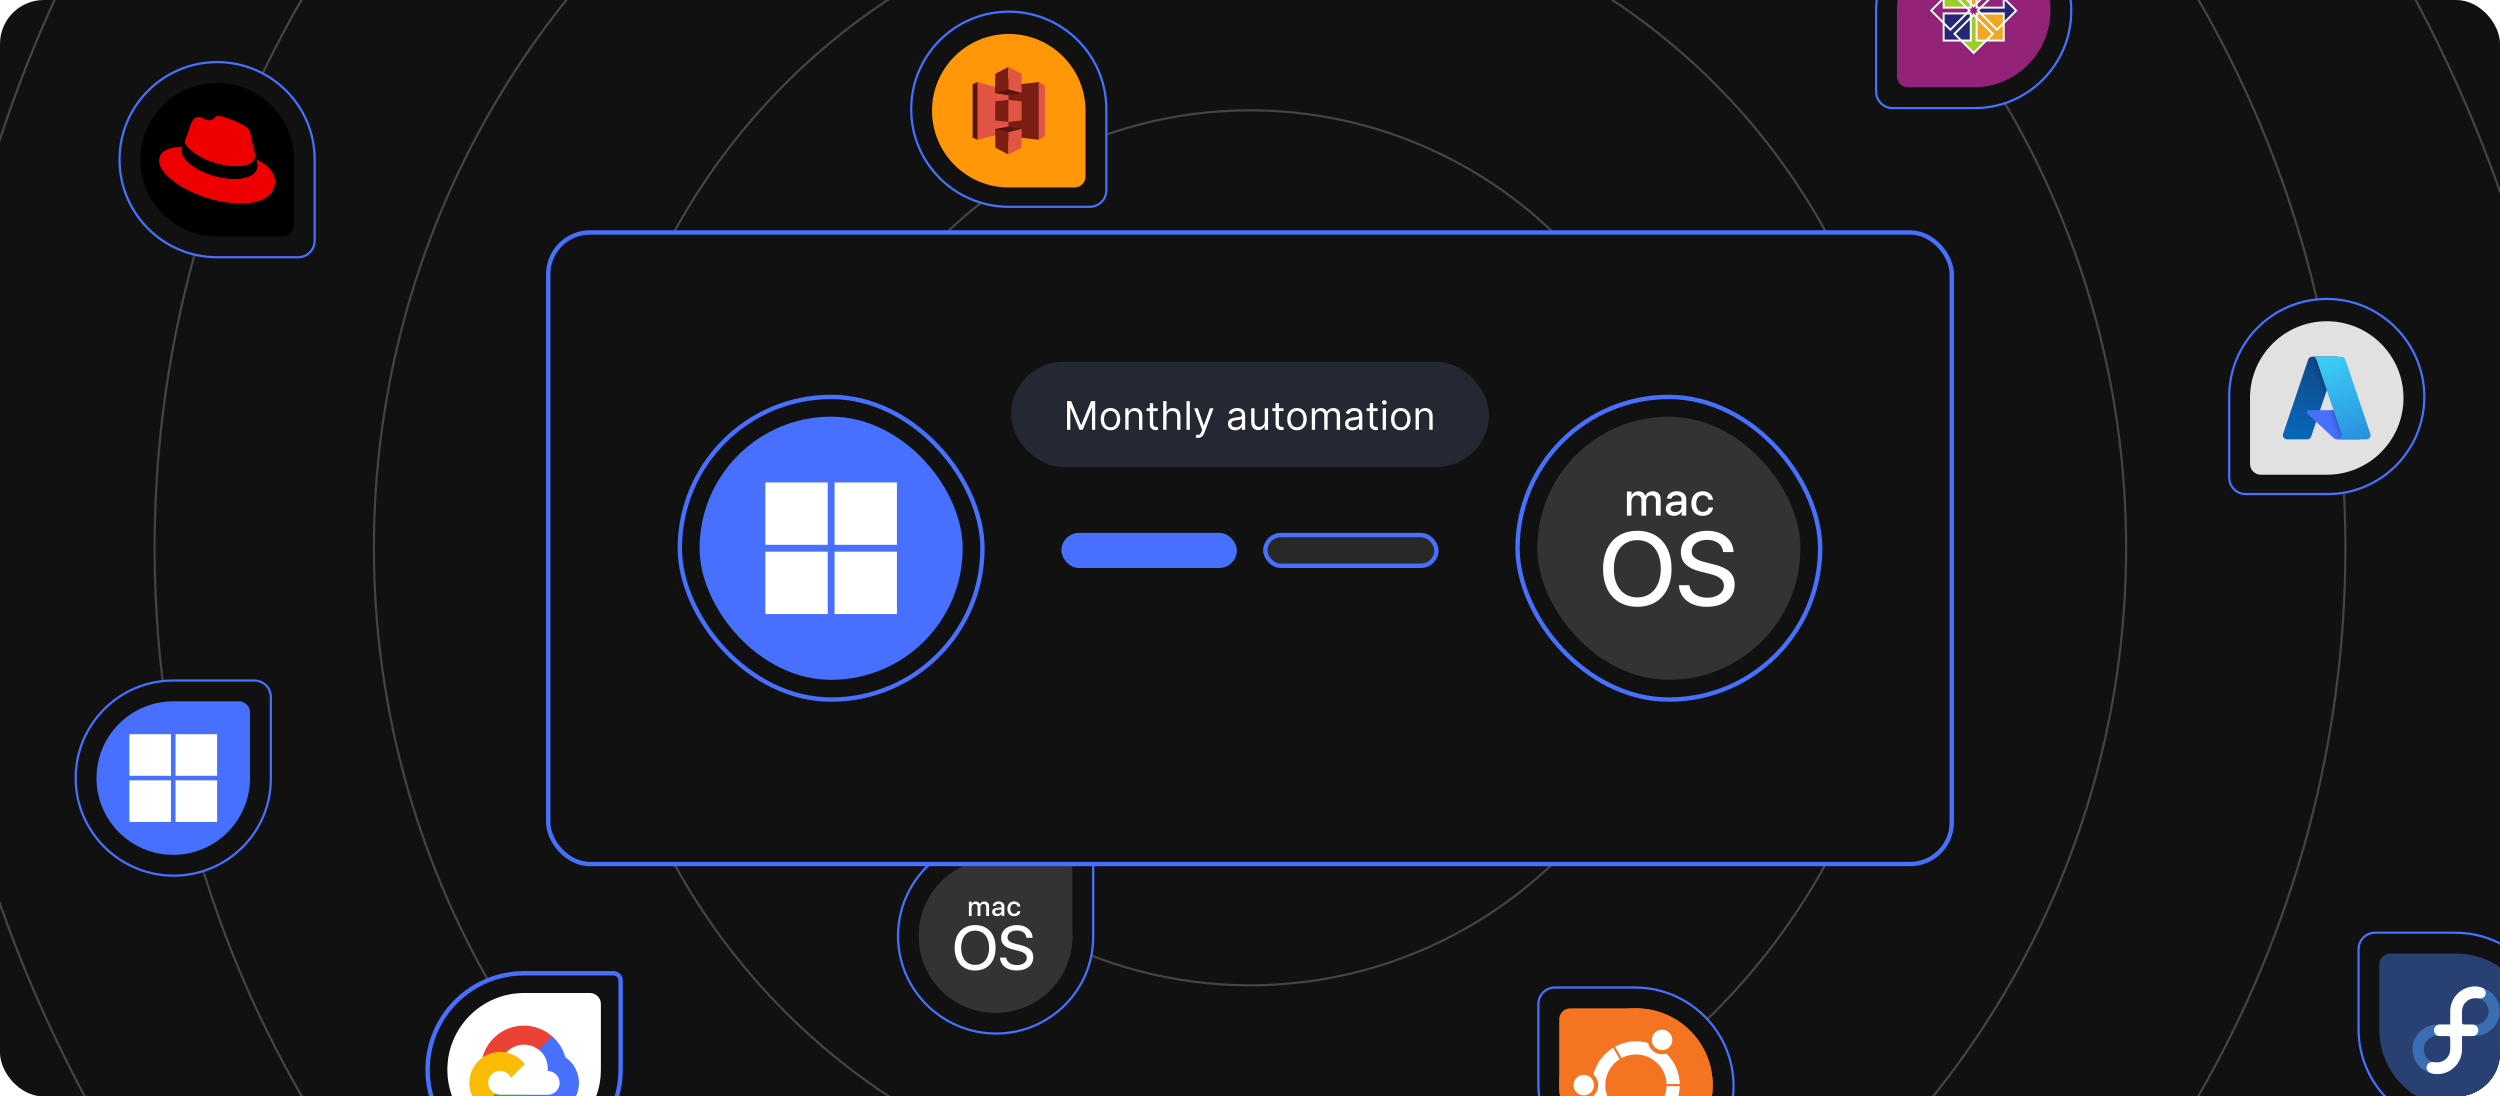 <svg width="1140" height="500" viewBox="0 0 1140 500" fill="none" xmlns="http://www.w3.org/2000/svg">
<g clip-path="url(#clip0_2346_8331)">
<rect width="1140" height="500" rx="20" fill="#111111"/>
<rect x="-29.5" y="-349.692" width="1199" height="1199" rx="599.5" stroke="#444444"/>
<circle cx="570" cy="249.808" r="499.5" stroke="#444444"/>
<circle cx="570" cy="249.808" r="399.5" stroke="#444444"/>
<circle cx="570" cy="249.808" r="299.5" stroke="#444444"/>
<circle cx="570" cy="249.808" r="199.5" stroke="#444444"/>
<circle cx="570" cy="249.808" r="99.5" stroke="#444444"/>
<path d="M54.51 72.808C54.51 48.237 74.429 28.318 99 28.318C123.571 28.318 143.49 48.237 143.49 72.808V109.772C143.49 113.929 140.121 117.298 135.964 117.298H99C74.429 117.298 54.51 97.379 54.51 72.808Z" fill="#111111"/>
<path d="M54.51 72.808C54.51 48.237 74.429 28.318 99 28.318C123.571 28.318 143.49 48.237 143.49 72.808V109.772C143.49 113.929 140.121 117.298 135.964 117.298H99C74.429 117.298 54.51 97.379 54.51 72.808Z" stroke="#4770FF" stroke-width="1.02"/>
<path d="M64 72.808C64 53.478 79.67 37.808 99 37.808C118.33 37.808 134 53.478 134 72.808V102.808C134 105.57 131.761 107.808 129 107.808H99C79.67 107.808 64 92.138 64 72.808Z" fill="black"/>
<path d="M107.848 75.864C111.32 75.864 116.348 75.141 116.348 71.003C116.348 70.686 116.32 70.37 116.265 70.058L114.209 61.058C113.737 59.086 113.32 58.169 109.848 56.447C107.154 55.058 101.293 52.808 99.543 52.808C97.904 52.808 97.431 54.891 95.515 54.891C93.654 54.891 92.293 53.336 90.543 53.336C88.876 53.336 87.793 54.475 86.959 56.808C86.959 56.808 84.626 63.391 84.32 64.364C84.274 64.536 84.256 64.714 84.265 64.891C84.237 67.447 94.32 75.836 107.848 75.864ZM116.876 72.697C117.348 74.975 117.348 75.225 117.348 75.503C117.348 79.391 112.987 81.558 107.237 81.558C94.237 81.558 82.876 73.947 82.876 68.919C82.875 68.222 83.016 67.532 83.293 66.891C78.626 67.114 72.57 67.947 72.57 73.28C72.57 82.03 93.293 92.808 109.681 92.808C122.265 92.808 125.431 87.114 125.431 82.614C125.431 79.086 122.376 75.086 116.876 72.697Z" fill="#EE0000"/>
<path d="M116.879 72.695C117.351 74.973 117.351 75.223 117.351 75.501C117.351 79.39 112.99 81.556 107.24 81.556C94.24 81.556 82.879 73.945 82.879 68.917C82.878 68.22 83.019 67.53 83.296 66.89L84.323 64.362C84.278 64.534 84.259 64.712 84.268 64.89C84.268 67.445 94.351 75.834 107.851 75.834C111.323 75.834 116.351 75.112 116.351 70.973C116.351 70.656 116.323 70.34 116.268 70.028L116.879 72.695Z" fill="black"/>
<path d="M34.51 354.808C34.51 330.237 54.429 310.318 79 310.318H115.964C120.121 310.318 123.49 313.687 123.49 317.844V355.254C123.49 379.575 103.552 399.298 79.224 399.298C54.649 399.298 34.51 379.376 34.51 354.808Z" fill="#111111"/>
<path d="M34.51 354.808C34.51 330.237 54.429 310.318 79 310.318H115.964C120.121 310.318 123.49 313.687 123.49 317.844V355.254C123.49 379.575 103.552 399.298 79.224 399.298C54.649 399.298 34.51 379.376 34.51 354.808Z" stroke="#4770FF" stroke-width="1.02"/>
<path d="M44 354.808C44 335.478 59.67 319.808 79 319.808H109C111.761 319.808 114 322.047 114 324.808V354.808C114 374.138 98.33 389.808 79 389.808C59.67 389.808 44 374.138 44 354.808Z" fill="#4770FF"/>
<path d="M59 334.808H77.962V353.762H59V334.808ZM80.038 334.808H99V353.762H80.038V334.808ZM59 355.846H77.962V374.808H59V355.846ZM80.038 355.846H99V374.808H80.038" fill="white"/>
<path d="M701.51 457.844C701.51 453.687 704.879 450.318 709.036 450.318H745.554C770.372 450.318 790.49 470.436 790.49 495.254C790.49 519.579 770.771 539.298 746.446 539.298C721.628 539.298 701.51 519.18 701.51 494.363V457.844Z" fill="#111111"/>
<path d="M701.51 457.844C701.51 453.687 704.879 450.318 709.036 450.318H745.554C770.372 450.318 790.49 470.436 790.49 495.254C790.49 519.579 770.771 539.298 746.446 539.298C721.628 539.298 701.51 519.18 701.51 494.363V457.844Z" stroke="#4770FF" stroke-width="1.02"/>
<path d="M711 464.808C711 462.047 713.239 459.808 716 459.808H746C765.33 459.808 781 475.478 781 494.808C781 514.138 765.33 529.808 746 529.808C726.67 529.808 711 514.138 711 494.808V464.808Z" fill="#F47421"/>
<path d="M746 529.808C765.33 529.808 781 514.138 781 494.808C781 475.478 765.33 459.808 746 459.808C726.67 459.808 711 475.478 711 494.808C711 514.138 726.67 529.808 746 529.808Z" fill="#F47421"/>
<path d="M745.998 511.782C755.373 511.782 762.973 504.182 762.973 494.807C762.973 485.432 755.373 477.832 745.998 477.832C736.623 477.832 729.023 485.432 729.023 494.807C729.023 504.182 736.623 511.782 745.998 511.782Z" stroke="white" stroke-width="6"/>
<path d="M722.199 501.371C725.824 501.371 728.762 498.433 728.762 494.809C728.762 491.184 725.824 488.246 722.199 488.246C718.575 488.246 715.637 491.184 715.637 494.809C715.637 498.433 718.575 501.371 722.199 501.371Z" fill="#F47421"/>
<path d="M759.223 494.808H767H759.223Z" fill="black"/>
<path d="M759.223 494.808H767" stroke="#F47421" stroke-width="1.02"/>
<path d="M722.2 499.481C724.78 499.481 726.872 497.389 726.872 494.808C726.872 492.228 724.78 490.136 722.2 490.136C719.619 490.136 717.527 492.228 717.527 494.808C717.527 497.389 719.619 499.481 722.2 499.481Z" fill="white"/>
<path d="M752.215 470.915C750.403 474.054 751.479 478.068 754.617 479.88C757.756 481.692 761.77 480.617 763.582 477.478C765.394 474.339 764.319 470.325 761.18 468.513C758.041 466.701 754.027 467.776 752.215 470.915Z" fill="#F47421"/>
<path d="M753.848 471.86C752.558 474.095 753.324 476.953 755.558 478.243C757.793 479.533 760.651 478.768 761.941 476.533C763.231 474.298 762.466 471.44 760.231 470.15C757.996 468.86 755.138 469.626 753.848 471.86Z" fill="white"/>
<path d="M739.391 483.356L735.502 476.62L739.391 483.356Z" fill="black"/>
<path d="M739.391 483.356L735.502 476.62" stroke="#F47421" stroke-width="1.02"/>
<path d="M855.51 4.808C855.51 -19.763 875.429 -39.682 900 -39.682C924.568 -39.682 944.49 -19.543 944.49 5.032C944.49 29.36 924.767 49.298 900.446 49.298H863.036C858.879 49.298 855.51 45.929 855.51 41.772V4.808Z" fill="#111111"/>
<path d="M855.51 4.808C855.51 -19.763 875.429 -39.682 900 -39.682C924.568 -39.682 944.49 -19.543 944.49 5.032C944.49 29.36 924.767 49.298 900.446 49.298H863.036C858.879 49.298 855.51 45.929 855.51 41.772V4.808Z" stroke="#4770FF" stroke-width="1.02"/>
<path d="M865 4.808C865 -14.522 880.67 -30.192 900 -30.192C919.33 -30.192 935 -14.522 935 4.808C935 24.138 919.33 39.808 900 39.808H870C867.239 39.808 865 37.569 865 34.808V4.808Z" fill="#932279"/>
<path d="M896.846 3.348L898.293 4.786L896.846 6.225H886.662V11.018L880.451 4.786L886.662 -1.34V3.348H896.846ZM901.323 -8.892H913.697V3.483H901.323V-8.892Z" fill="#932279"/>
<path d="M901.459 1.657L900.021 3.103L898.582 1.657V-8.528H893.789L900.021 -14.738L906.147 -8.528H901.459V1.657ZM901.324 6.133H913.698V18.508H901.324V6.133Z" fill="#EFA724"/>
<path d="M903.152 6.269L901.705 4.83L903.152 3.392H913.336V-1.401L919.547 4.83L913.336 10.957V6.269H903.152ZM886.301 6.134H898.675V18.508H886.301V6.134Z" fill="#262577"/>
<path d="M898.54 7.96L899.978 6.512L901.417 7.96V18.144H906.21L899.978 24.354L893.852 18.144H898.54V7.96ZM886.301 -8.892H898.675V3.483H886.301V-8.892Z" fill="#9CCD2A"/>
<path d="M885.859 -9.334H899.118V3.924H885.859V-9.334ZM886.743 3.04H898.234V-8.45H886.743V3.04ZM900.885 -9.334H914.144V3.924H900.885V-9.334ZM901.769 3.04H913.26V-8.45H901.769V3.04ZM900.885 5.692H914.144V18.951H900.885V5.692ZM901.769 18.066H913.26V6.576H901.769V18.066ZM885.859 5.692H899.118V18.951H885.859V5.692ZM886.743 18.066H898.234V6.576H886.743V18.066Z" fill="white"/>
<path d="M889.375 14.183L880 4.808L889.375 -4.567L898.75 4.808L889.375 14.183ZM881.25 4.808L889.375 12.933L897.5 4.808L889.375 -3.317L881.25 4.808ZM900 3.558L890.625 -5.817L900 -15.192L909.375 -5.817L900 3.558ZM891.875 -5.817L900 2.308L908.125 -5.817L900 -13.942L891.875 -5.817ZM910.625 14.183L901.25 4.808L910.625 -4.567L920 4.808L910.625 14.183ZM902.5 4.808L910.625 12.933L918.75 4.808L910.625 -3.317L902.5 4.808ZM900 24.808L890.625 15.433L900 6.058L909.375 15.433L900 24.808ZM891.875 15.433L900 23.558L908.125 15.433L900 7.308L891.875 15.433Z" fill="white"/>
<path d="M1075.51 432.844C1075.51 428.687 1078.88 425.318 1083.04 425.318H1119.55C1144.37 425.318 1164.49 445.436 1164.49 470.254C1164.49 494.579 1144.77 514.298 1120.45 514.298C1095.63 514.298 1075.51 494.18 1075.51 469.363V432.844Z" fill="#111111"/>
<path d="M1075.51 432.844C1075.51 428.687 1078.88 425.318 1083.04 425.318H1119.55C1144.37 425.318 1164.49 445.436 1164.49 470.254C1164.49 494.579 1144.77 514.298 1120.45 514.298C1095.63 514.298 1075.51 494.18 1075.51 469.363V432.844Z" stroke="#4770FF" stroke-width="1.02"/>
<path d="M1085 439.808C1085 437.047 1087.24 434.808 1090 434.808H1120C1139.33 434.808 1155 450.478 1155 469.808C1155 489.138 1139.33 504.808 1120 504.808C1100.67 504.808 1085 489.138 1085 469.808V439.808Z" fill="#294172"/>
<path d="M1111.34 469.8H1120.02V478.482C1120.02 483.275 1116.13 487.164 1111.34 487.164C1106.55 487.164 1102.66 483.275 1102.66 478.482C1102.66 473.689 1106.55 469.8 1111.34 469.8Z" stroke="#3C6EB4" stroke-width="5.1"/>
<path d="M1128.66 469.816H1119.98V461.134C1119.98 456.341 1123.87 452.451 1128.66 452.451C1133.45 452.451 1137.34 456.341 1137.34 461.134C1137.34 465.926 1133.45 469.816 1128.66 469.816Z" stroke="#3C6EB4" stroke-width="5.1"/>
<path d="M1122.68 467.156V478.47C1122.68 484.731 1117.6 489.808 1111.34 489.808C1110.39 489.808 1109.71 489.701 1108.83 489.471C1107.55 489.136 1106.5 488.084 1106.5 486.861C1106.5 485.383 1107.57 484.308 1109.18 484.308C1109.94 484.308 1110.22 484.455 1111.34 484.455C1114.64 484.455 1117.32 481.781 1117.32 478.48V473.279C1117.32 472.813 1116.94 472.436 1116.48 472.436L1112.55 472.435C1111.08 472.435 1109.9 471.267 1109.9 469.798C1109.9 468.32 1111.09 467.156 1112.57 467.156" fill="white"/>
<path d="M1117.32 472.46V461.146C1117.32 454.885 1122.4 449.808 1128.66 449.808C1129.61 449.808 1130.29 449.915 1131.17 450.145C1132.45 450.481 1133.5 451.532 1133.5 452.755C1133.5 454.233 1132.42 455.308 1130.82 455.308C1130.06 455.308 1129.78 455.161 1128.66 455.161C1125.36 455.161 1122.68 457.835 1122.68 461.137V466.337C1122.68 466.803 1123.05 467.18 1123.52 467.18L1127.45 467.181C1128.92 467.181 1130.1 468.35 1130.1 469.818C1130.1 471.296 1128.91 472.46 1127.43 472.46" fill="white"/>
<path d="M409.51 426.808C409.51 402.237 429.429 382.318 454 382.318H490.964C495.121 382.318 498.49 385.687 498.49 389.844V427.254C498.49 451.575 478.552 471.298 454.224 471.298C429.649 471.298 409.51 451.376 409.51 426.808Z" fill="#111111"/>
<path d="M409.51 426.808C409.51 402.237 429.429 382.318 454 382.318H490.964C495.121 382.318 498.49 385.687 498.49 389.844V427.254C498.49 451.575 478.552 471.298 454.224 471.298C429.649 471.298 409.51 451.376 409.51 426.808Z" stroke="#4770FF" stroke-width="1.02"/>
<path d="M419 426.808C419 407.478 434.67 391.808 454 391.808H484C486.761 391.808 489 394.047 489 396.808V426.808C489 446.138 473.33 461.808 454 461.808C434.67 461.808 419 446.138 419 426.808Z" fill="#333333"/>
<path d="M489 426.808C489 407.277 473.533 391.808 454 391.808C434.469 391.808 419 407.277 419 426.808C419 446.341 434.469 461.808 454 461.808C473.531 461.808 489 446.341 489 426.808Z" fill="#333333"/>
<path d="M456.697 416.613H456.728V417.706H457.977V413.207C457.977 412.881 457.914 412.586 457.79 412.322C457.665 412.058 457.488 411.833 457.259 411.646C457.03 411.458 456.752 411.316 456.428 411.214C456.104 411.112 455.743 411.062 455.344 411.062C454.974 411.062 454.632 411.113 454.317 411.214C454.002 411.314 453.731 411.455 453.499 411.637C453.266 411.818 453.083 412.031 452.948 412.277C452.813 412.523 452.741 412.791 452.734 413.081H453.96C453.989 412.94 454.041 412.811 454.118 412.697C454.193 412.581 454.29 412.482 454.407 412.4C454.524 412.317 454.659 412.254 454.812 412.21C454.965 412.166 455.131 412.144 455.308 412.144C455.748 412.144 456.087 412.242 456.326 412.439C456.566 412.635 456.686 412.925 456.686 413.303V413.809L454.917 413.911C454.103 413.964 453.482 414.153 453.053 414.477C452.625 414.8 452.41 415.25 452.41 415.826C452.41 416.12 452.464 416.387 452.574 416.627C452.682 416.866 452.834 417.07 453.029 417.24C453.224 417.409 453.457 417.54 453.73 417.633C454.001 417.726 454.299 417.772 454.626 417.772C454.848 417.772 455.064 417.745 455.275 417.691C455.487 417.637 455.682 417.559 455.862 417.459C456.04 417.358 456.2 417.235 456.344 417.093C456.487 416.95 456.604 416.79 456.697 416.613ZM456.197 416.309C456.045 416.441 455.862 416.544 455.653 416.618C455.445 416.691 455.218 416.728 454.977 416.728C454.599 416.728 454.296 416.646 454.071 416.478C453.845 416.312 453.733 416.087 453.733 415.805C453.733 415.515 453.847 415.289 454.074 415.126C454.302 414.964 454.641 414.868 455.092 414.839L456.686 414.73V415.243C456.686 415.46 456.643 415.659 456.556 415.841C456.47 416.022 456.35 416.178 456.197 416.309Z" fill="white"/>
<path d="M465.346 430.958L463.18 430.417C460.541 429.751 459.459 428.889 459.459 427.431C459.459 425.584 461.18 424.307 463.666 424.307C466.167 424.307 467.846 425.571 468.041 427.626H470.86C470.749 424.211 467.861 421.836 463.723 421.836C459.487 421.836 456.515 424.197 456.515 427.599C456.515 430.363 458.195 432.043 461.889 432.959L464.459 433.598C467.096 434.264 468.236 435.237 468.236 436.847C468.236 438.708 466.36 440.069 463.75 440.069C461.028 440.069 459.042 438.708 458.82 436.652H455.973C456.18 440.249 459.153 442.54 463.526 442.54C468.221 442.54 471.164 440.221 471.165 436.499C471.165 433.583 469.471 431.958 465.346 430.958Z" fill="white"/>
<path d="M451.019 417.708V413.238C451.019 412.911 450.968 412.614 450.867 412.348C450.767 412.081 450.623 411.853 450.435 411.665C450.248 411.478 450.023 411.334 449.759 411.231C449.495 411.127 449.203 411.076 448.881 411.076C448.647 411.076 448.425 411.105 448.213 411.163C448.002 411.222 447.807 411.306 447.63 411.417C447.453 411.527 447.296 411.662 447.159 411.818C447.023 411.974 446.912 412.151 446.828 412.349H446.797C446.665 411.938 446.44 411.623 446.123 411.405C445.809 411.186 445.42 411.076 444.961 411.076C444.748 411.076 444.545 411.103 444.351 411.157C444.159 411.211 443.981 411.289 443.82 411.393C443.658 411.496 443.518 411.619 443.395 411.764C443.272 411.908 443.171 412.075 443.095 412.259H443.071V411.148H441.82V417.706H443.057V413.684C443.057 413.471 443.165 413.273 443.231 413.093C443.299 412.911 443.395 412.755 443.518 412.622C443.641 412.49 443.787 412.387 443.958 412.312C444.131 412.237 444.317 412.199 444.518 412.199C444.711 412.199 444.885 412.229 445.041 412.288C445.195 412.346 445.329 412.429 445.437 412.538C445.546 412.647 445.629 412.778 445.687 412.931C445.746 413.084 445.776 413.255 445.776 413.444V417.708H447.062V413.637C447.062 413.427 447.096 413.234 447.165 413.057C447.233 412.88 447.327 412.727 447.449 412.601C447.569 412.474 447.714 412.375 447.881 412.304C448.049 412.234 448.233 412.198 448.434 412.198C448.845 412.198 449.161 412.316 449.381 412.552C449.603 412.787 449.714 413.121 449.714 413.552V417.708L451.019 417.708Z" fill="white"/>
<path d="M444.66 421.836C438.925 421.836 435.328 425.835 435.328 432.195C435.328 438.555 438.925 442.54 444.66 442.54C450.395 442.54 453.978 438.553 453.978 432.195C453.978 425.835 450.395 421.836 444.66 421.836ZM444.66 439.984C440.73 439.984 438.273 436.97 438.273 432.193C438.273 427.403 440.73 424.389 444.66 424.389C448.576 424.389 451.049 427.403 451.047 432.193C451.047 436.97 448.576 439.984 444.66 439.984Z" fill="white"/>
<path d="M461.185 412.781C461.338 412.586 461.522 412.434 461.738 412.328C461.952 412.221 462.194 412.167 462.459 412.167C462.686 412.167 462.887 412.197 463.066 412.26C463.245 412.322 463.401 412.407 463.534 412.517C463.666 412.626 463.773 412.755 463.854 412.904C463.935 413.052 463.992 413.214 464.023 413.386H465.272C465.243 413.073 465.16 412.775 465.019 412.493C464.878 412.211 464.686 411.965 464.444 411.754C464.203 411.542 463.915 411.374 463.578 411.25C463.242 411.125 462.864 411.062 462.446 411.062C461.982 411.062 461.561 411.142 461.183 411.301C460.805 411.46 460.483 411.686 460.215 411.98C459.946 412.274 459.739 412.628 459.593 413.04C459.446 413.454 459.372 413.916 459.375 414.424C459.375 414.944 459.449 415.411 459.595 415.826C459.742 416.241 459.951 416.594 460.221 416.883C460.491 417.172 460.816 417.396 461.194 417.55C461.573 417.705 461.994 417.782 462.462 417.782C462.857 417.782 463.219 417.727 463.549 417.619C463.879 417.511 464.165 417.357 464.41 417.157C464.653 416.958 464.851 416.718 465.004 416.436C465.157 416.154 465.251 415.842 465.287 415.501H464.037C463.956 415.887 463.782 416.181 463.512 416.382C463.242 416.583 462.894 416.683 462.467 416.683C462.206 416.683 461.966 416.631 461.749 416.529C461.531 416.427 461.344 416.279 461.189 416.085C461.033 415.892 460.913 415.656 460.829 415.376C460.744 415.097 460.702 414.779 460.702 414.425C460.702 414.084 460.744 413.773 460.829 413.493C460.913 413.214 461.032 412.976 461.185 412.781Z" fill="white"/>
<path d="M415.51 49.808C415.51 25.237 435.429 5.318 460 5.318C484.571 5.318 504.49 25.237 504.49 49.808V86.772C504.49 90.929 501.121 94.298 496.964 94.298H460C435.429 94.298 415.51 74.379 415.51 49.808Z" fill="#111111"/>
<path d="M415.51 49.808C415.51 25.237 435.429 5.318 460 5.318C484.571 5.318 504.49 25.237 504.49 49.808V86.772C504.49 90.929 501.121 94.298 496.964 94.298H460C435.429 94.298 415.51 74.379 415.51 49.808Z" stroke="#4770FF" stroke-width="1.02"/>
<g filter="url(#filter0_d_2346_8331)">
<path d="M425 49.808C425 30.478 440.67 14.808 460 14.808C479.33 14.808 495 30.478 495 49.808V79.808C495 82.57 492.761 84.808 490 84.808H460C440.67 84.808 425 69.138 425 49.808Z" fill="#FF9709"/>
<path fill-rule="evenodd" clip-rule="evenodd" d="M473.667 36.725L466.75 49.892L473.667 63.058L476.5 61.474V38.308L473.667 36.725Z" fill="#E25444"/>
<path fill-rule="evenodd" clip-rule="evenodd" d="M473.664 36.725L459.831 38.308L452.789 49.892L459.831 61.474L473.664 63.058V36.725Z" fill="#7B1D13"/>
<path fill-rule="evenodd" clip-rule="evenodd" d="M445.75 36.725L443.5 37.725V62.058L445.75 63.058L459.833 49.892L445.75 36.725Z" fill="#58150D"/>
<path fill-rule="evenodd" clip-rule="evenodd" d="M445.723 36.697L459.855 40.623V59.511L445.723 63.067V36.697Z" fill="#E25444"/>
<path fill-rule="evenodd" clip-rule="evenodd" d="M459.86 42.696L453.859 41.733L459.86 34.919L465.846 41.733L459.86 42.696Z" fill="#58150D"/>
<path fill-rule="evenodd" clip-rule="evenodd" d="M465.846 41.733L459.852 42.711L453.859 41.733V34.919" fill="#58150D"/>
<path fill-rule="evenodd" clip-rule="evenodd" d="M459.86 56.993L453.859 58.104L459.86 63.956L465.846 58.104L459.86 56.993Z" fill="#58150D"/>
<path fill-rule="evenodd" clip-rule="evenodd" d="M459.832 29.808L453.832 32.975V41.724L459.851 40.03L459.832 29.808Z" fill="#7B1D13"/>
<path fill-rule="evenodd" clip-rule="evenodd" d="M459.852 44.844L453.859 45.496V54.232L459.852 54.918V44.844Z" fill="#7B1D13"/>
<path fill-rule="evenodd" clip-rule="evenodd" d="M459.852 59.586L453.859 58.084V66.672L459.852 69.808V59.586Z" fill="#7B1D13"/>
<path fill-rule="evenodd" clip-rule="evenodd" d="M465.845 58.084L459.852 59.587V69.808L465.845 66.672V58.084Z" fill="#E25444"/>
<path fill-rule="evenodd" clip-rule="evenodd" d="M459.852 44.844L465.845 45.496V54.232L459.852 54.918V44.844Z" fill="#E25444"/>
<path fill-rule="evenodd" clip-rule="evenodd" d="M459.836 29.808L465.836 32.975V41.724L459.836 40.058V29.808Z" fill="#E25444"/>
</g>
<path d="M1016.51 180.808C1016.51 156.237 1036.43 136.318 1061 136.318C1085.57 136.318 1105.49 156.458 1105.49 181.032C1105.49 205.36 1085.77 225.298 1061.45 225.298H1024.04C1019.88 225.298 1016.51 221.929 1016.51 217.772V180.808Z" fill="#111111"/>
<path d="M1016.51 180.808C1016.51 156.237 1036.43 136.318 1061 136.318C1085.57 136.318 1105.49 156.458 1105.49 181.032C1105.49 205.36 1085.77 225.298 1061.45 225.298H1024.04C1019.88 225.298 1016.51 221.929 1016.51 217.772V180.808Z" stroke="#4770FF" stroke-width="1.02"/>
<g filter="url(#filter1_d_2346_8331)">
<path d="M1026 180.808C1026 161.478 1041.67 145.808 1061 145.808C1080.33 145.808 1096 161.478 1096 180.808C1096 200.138 1080.33 215.808 1061 215.808H1031C1028.24 215.808 1026 213.57 1026 210.808V180.808Z" fill="#E1E1E1"/>
<path d="M1054.34 161.962H1066.17L1053.88 198.37C1053.76 198.744 1053.52 199.069 1053.2 199.3C1052.88 199.53 1052.49 199.654 1052.1 199.654H1042.88C1042.59 199.654 1042.29 199.583 1042.02 199.446C1041.76 199.31 1041.53 199.112 1041.35 198.869C1041.18 198.626 1041.07 198.345 1041.02 198.049C1040.98 197.753 1041 197.451 1041.1 197.167L1052.55 163.246C1052.67 162.871 1052.91 162.546 1053.23 162.316C1053.56 162.085 1053.94 161.962 1054.34 161.962Z" fill="url(#paint0_linear_2346_8331)"/>
<path d="M1071.54 186.383H1052.77C1052.59 186.383 1052.42 186.435 1052.28 186.533C1052.13 186.631 1052.02 186.77 1051.96 186.933C1051.89 187.095 1051.88 187.273 1051.92 187.443C1051.96 187.613 1052.05 187.768 1052.17 187.887L1064.23 199.145C1064.59 199.473 1065.05 199.655 1065.53 199.655H1076.16L1071.54 186.383Z" fill="#4770FF"/>
<path d="M1054.34 161.961C1053.94 161.96 1053.55 162.086 1053.22 162.322C1052.9 162.557 1052.66 162.889 1052.54 163.27L1041.11 197.136C1041.01 197.42 1040.98 197.725 1041.02 198.025C1041.06 198.324 1041.17 198.61 1041.35 198.857C1041.52 199.104 1041.75 199.305 1042.02 199.444C1042.29 199.582 1042.59 199.654 1042.89 199.654H1052.34C1052.69 199.591 1053.02 199.435 1053.29 199.204C1053.56 198.972 1053.77 198.672 1053.89 198.335L1056.17 191.617L1064.31 199.212C1064.65 199.494 1065.08 199.65 1065.52 199.654H1076.11L1071.47 186.382L1057.93 186.385L1066.22 161.961H1054.34Z" fill="url(#paint1_linear_2346_8331)"/>
<path d="M1069.45 163.243C1069.33 162.87 1069.09 162.545 1068.77 162.315C1068.45 162.085 1068.06 161.961 1067.67 161.961H1054.47C1054.87 161.961 1055.25 162.085 1055.57 162.315C1055.89 162.545 1056.13 162.87 1056.26 163.243L1067.71 197.166C1067.8 197.45 1067.83 197.752 1067.79 198.048C1067.74 198.344 1067.63 198.625 1067.45 198.868C1067.28 199.111 1067.05 199.309 1066.78 199.446C1066.52 199.583 1066.22 199.654 1065.92 199.654H1079.12C1079.42 199.654 1079.71 199.583 1079.98 199.446C1080.24 199.309 1080.47 199.111 1080.65 198.868C1080.82 198.625 1080.94 198.344 1080.98 198.048C1081.02 197.752 1081 197.45 1080.9 197.166L1069.45 163.243Z" fill="url(#paint2_linear_2346_8331)"/>
</g>
<path d="M195 487.808C195 463.508 214.699 443.808 239 443.808H279.714C281.529 443.808 283 445.279 283 447.094V487.808C283 512.109 263.301 531.808 239 531.808C214.699 531.808 195 512.109 195 487.808Z" fill="#111111"/>
<path d="M195 487.808C195 463.508 214.699 443.808 239 443.808H279.714C281.529 443.808 283 445.279 283 447.094V487.808C283 512.109 263.301 531.808 239 531.808C214.699 531.808 195 512.109 195 487.808Z" stroke="#4770FF" stroke-width="2"/>
<path d="M204 487.808C204 468.478 219.67 452.808 239 452.808H269C271.761 452.808 274 455.047 274 457.808V487.808C274 507.138 258.33 522.808 239 522.808C219.67 522.808 204 507.138 204 487.808Z" fill="white"/>
<path d="M245.728 478.769H247.253L251.599 474.423L251.812 472.578C249.322 470.38 246.314 468.853 243.07 468.142C239.826 467.431 236.454 467.558 233.273 468.512C230.092 469.466 227.207 471.215 224.89 473.594C222.573 475.973 220.901 478.904 220.031 482.109C220.515 481.91 221.052 481.878 221.556 482.017L230.249 480.584C230.249 480.584 230.691 479.852 230.92 479.898C232.782 477.852 235.356 476.596 238.115 476.386C240.873 476.176 243.608 477.029 245.758 478.769H245.728Z" fill="#EA4335"/>
<path d="M257.79 482.109C256.791 478.43 254.74 475.123 251.889 472.593L245.789 478.693C247.06 479.732 248.079 481.045 248.768 482.535C249.458 484.025 249.8 485.652 249.769 487.294V488.377C250.482 488.377 251.188 488.517 251.846 488.79C252.505 489.063 253.104 489.463 253.608 489.967C254.112 490.471 254.512 491.069 254.785 491.728C255.057 492.387 255.198 493.093 255.198 493.806C255.198 494.518 255.057 495.224 254.785 495.883C254.512 496.542 254.112 497.14 253.608 497.644C253.104 498.149 252.505 498.548 251.846 498.821C251.188 499.094 250.482 499.235 249.769 499.235H238.911L237.828 500.333V506.844L238.911 507.927H249.769C252.801 507.951 255.76 506.998 258.209 505.209C260.657 503.421 262.465 500.891 263.364 497.996C264.264 495.1 264.208 491.992 263.204 489.131C262.2 486.27 260.302 483.808 257.79 482.109Z" fill="#4770FF"/>
<path d="M228.04 507.866H238.898V499.174H228.04C227.267 499.173 226.502 499.007 225.799 498.686L224.274 499.158L219.897 503.505L219.516 505.03C221.97 506.883 224.965 507.879 228.04 507.866Z" fill="#34A853"/>
<path d="M228.037 479.67C225.095 479.688 222.232 480.624 219.848 482.348C217.464 484.072 215.677 486.497 214.738 489.285C213.8 492.073 213.755 495.085 214.611 497.9C215.467 500.715 217.18 503.192 219.512 504.986L225.811 498.687C225.01 498.326 224.31 497.775 223.769 497.083C223.228 496.391 222.863 495.579 222.705 494.715C222.547 493.851 222.602 492.961 222.863 492.123C223.125 491.284 223.586 490.522 224.207 489.901C224.828 489.28 225.59 488.819 226.429 488.557C227.267 488.296 228.157 488.241 229.021 488.399C229.885 488.557 230.698 488.922 231.389 489.463C232.081 490.003 232.632 490.704 232.993 491.505L239.292 485.206C237.97 483.478 236.266 482.079 234.313 481.119C232.361 480.158 230.213 479.663 228.037 479.67Z" fill="#FBBC05"/>
<rect x="250" y="106" width="640" height="288" rx="19" fill="#111111"/>
<rect x="250" y="106" width="640" height="288" rx="19" stroke="#4770FF" stroke-width="2"/>
<rect x="310" y="181" width="138" height="138" rx="69" fill="#111111"/>
<rect x="310" y="181" width="138" height="138" rx="69" stroke="#4770FF" stroke-width="2"/>
<rect x="319" y="190" width="120" height="120" rx="60" fill="#4770FF"/>
<path d="M349 220H377.443V248.431H349V220ZM380.557 220H409V248.431H380.557V220ZM349 251.557H377.443V280H349V251.557ZM380.557 251.557H409V280H380.557" fill="white"/>
<g clip-path="url(#clip1_2346_8331)">
<rect x="461" y="165" width="218" height="48" rx="24" fill="#242832"/>
<path d="M486.585 182.909H488.477L492.926 193.776H493.08L497.528 182.909H499.42V196H497.938V186.054H497.81L493.719 196H492.287L488.196 186.054H488.068V196H486.585V182.909ZM506.383 196.205C505.497 196.205 504.719 195.994 504.05 195.572C503.385 195.15 502.865 194.56 502.49 193.801C502.119 193.043 501.934 192.156 501.934 191.142C501.934 190.119 502.119 189.227 502.49 188.464C502.865 187.701 503.385 187.109 504.05 186.687C504.719 186.265 505.497 186.054 506.383 186.054C507.269 186.054 508.045 186.265 508.71 186.687C509.379 187.109 509.899 187.701 510.269 188.464C510.644 189.227 510.832 190.119 510.832 191.142C510.832 192.156 510.644 193.043 510.269 193.801C509.899 194.56 509.379 195.15 508.71 195.572C508.045 195.994 507.269 196.205 506.383 196.205ZM506.383 194.849C507.056 194.849 507.61 194.677 508.045 194.332C508.48 193.987 508.801 193.533 509.01 192.97C509.219 192.408 509.323 191.798 509.323 191.142C509.323 190.486 509.219 189.874 509.01 189.308C508.801 188.741 508.48 188.283 508.045 187.933C507.61 187.584 507.056 187.409 506.383 187.409C505.71 187.409 505.156 187.584 504.721 187.933C504.286 188.283 503.965 188.741 503.756 189.308C503.547 189.874 503.443 190.486 503.443 191.142C503.443 191.798 503.547 192.408 503.756 192.97C503.965 193.533 504.286 193.987 504.721 194.332C505.156 194.677 505.71 194.849 506.383 194.849ZM514.643 190.094V196H513.135V186.182H514.592V187.716H514.72C514.95 187.217 515.299 186.817 515.768 186.514C516.237 186.207 516.842 186.054 517.583 186.054C518.248 186.054 518.83 186.19 519.328 186.463C519.827 186.732 520.215 187.141 520.492 187.69C520.769 188.236 520.907 188.926 520.907 189.761V196H519.399V189.864C519.399 189.092 519.199 188.491 518.798 188.061C518.397 187.626 517.848 187.409 517.149 187.409C516.667 187.409 516.237 187.513 515.858 187.722C515.483 187.931 515.186 188.236 514.969 188.636C514.752 189.037 514.643 189.523 514.643 190.094ZM527.934 186.182V187.46H522.846V186.182H527.934ZM524.329 183.83H525.837V193.188C525.837 193.614 525.899 193.933 526.023 194.146C526.15 194.355 526.312 194.496 526.508 194.568C526.709 194.636 526.92 194.67 527.141 194.67C527.307 194.67 527.444 194.662 527.55 194.645C527.657 194.624 527.742 194.607 527.806 194.594L528.113 195.949C528.01 195.987 527.868 196.026 527.684 196.064C527.501 196.107 527.269 196.128 526.988 196.128C526.562 196.128 526.144 196.036 525.735 195.853C525.33 195.67 524.993 195.391 524.725 195.016C524.461 194.641 524.329 194.168 524.329 193.597V183.83ZM531.922 190.094V196H530.414V182.909H531.922V187.716H532.05C532.28 187.209 532.626 186.806 533.086 186.508C533.55 186.205 534.168 186.054 534.939 186.054C535.608 186.054 536.194 186.188 536.697 186.457C537.2 186.721 537.59 187.128 537.867 187.678C538.148 188.223 538.289 188.918 538.289 189.761V196H536.78V189.864C536.78 189.084 536.578 188.481 536.173 188.055C535.773 187.624 535.216 187.409 534.505 187.409C534.01 187.409 533.567 187.513 533.175 187.722C532.787 187.931 532.481 188.236 532.255 188.636C532.033 189.037 531.922 189.523 531.922 190.094ZM542.557 182.909V196H541.049V182.909H542.557ZM546.292 199.682C546.036 199.682 545.808 199.661 545.608 199.618C545.407 199.58 545.269 199.541 545.192 199.503L545.576 198.173C545.942 198.267 546.266 198.301 546.547 198.276C546.829 198.25 547.078 198.124 547.295 197.898C547.517 197.677 547.719 197.317 547.903 196.818L548.184 196.051L544.553 186.182H546.189L548.9 194.006H549.002L551.712 186.182H553.349L549.181 197.432C548.993 197.939 548.761 198.359 548.484 198.691C548.207 199.028 547.885 199.277 547.519 199.439C547.157 199.601 546.748 199.682 546.292 199.682ZM563.291 196.23C562.669 196.23 562.105 196.113 561.597 195.879C561.09 195.64 560.688 195.297 560.389 194.849C560.091 194.398 559.942 193.852 559.942 193.213C559.942 192.651 560.053 192.195 560.274 191.845C560.496 191.491 560.792 191.214 561.163 191.014C561.534 190.814 561.943 190.665 562.39 190.567C562.842 190.464 563.296 190.384 563.752 190.324C564.348 190.247 564.832 190.19 565.203 190.151C565.578 190.109 565.85 190.038 566.021 189.94C566.195 189.842 566.283 189.672 566.283 189.429V189.378C566.283 188.747 566.11 188.257 565.765 187.908C565.424 187.558 564.906 187.384 564.212 187.384C563.492 187.384 562.927 187.541 562.518 187.857C562.109 188.172 561.821 188.509 561.655 188.866L560.223 188.355C560.479 187.759 560.82 187.294 561.246 186.962C561.676 186.625 562.145 186.391 562.652 186.259C563.164 186.122 563.666 186.054 564.161 186.054C564.476 186.054 564.838 186.092 565.247 186.169C565.661 186.241 566.059 186.393 566.443 186.623C566.83 186.853 567.152 187.2 567.408 187.665C567.664 188.129 567.791 188.751 567.791 189.531V196H566.283V194.67H566.206C566.104 194.884 565.933 195.112 565.695 195.354C565.456 195.597 565.139 195.804 564.742 195.974C564.346 196.145 563.862 196.23 563.291 196.23ZM563.521 194.875C564.118 194.875 564.621 194.758 565.03 194.523C565.443 194.289 565.754 193.987 565.963 193.616C566.176 193.245 566.283 192.855 566.283 192.446V191.065C566.219 191.142 566.078 191.212 565.861 191.276C565.648 191.336 565.401 191.389 565.119 191.436C564.843 191.479 564.572 191.517 564.308 191.551C564.048 191.581 563.837 191.607 563.675 191.628C563.283 191.679 562.916 191.762 562.575 191.877C562.239 191.988 561.966 192.156 561.757 192.382C561.553 192.604 561.45 192.906 561.45 193.29C561.45 193.814 561.644 194.21 562.032 194.479C562.424 194.743 562.921 194.875 563.521 194.875ZM576.732 191.986V186.182H578.241V196H576.732V194.338H576.63C576.4 194.837 576.042 195.261 575.556 195.61C575.07 195.955 574.457 196.128 573.715 196.128C573.102 196.128 572.556 195.994 572.079 195.725C571.602 195.452 571.227 195.043 570.954 194.498C570.681 193.948 570.545 193.256 570.545 192.42V186.182H572.053V192.318C572.053 193.034 572.254 193.605 572.654 194.031C573.059 194.457 573.575 194.67 574.201 194.67C574.576 194.67 574.957 194.575 575.345 194.383C575.737 194.191 576.065 193.897 576.33 193.501C576.598 193.104 576.732 192.599 576.732 191.986ZM585.274 186.182V187.46H580.186V186.182H585.274ZM581.669 183.83H583.177V193.188C583.177 193.614 583.239 193.933 583.362 194.146C583.49 194.355 583.652 194.496 583.848 194.568C584.048 194.636 584.259 194.67 584.481 194.67C584.647 194.67 584.784 194.662 584.89 194.645C584.997 194.624 585.082 194.607 585.146 194.594L585.453 195.949C585.35 195.987 585.208 196.026 585.024 196.064C584.841 196.107 584.609 196.128 584.328 196.128C583.901 196.128 583.484 196.036 583.075 195.853C582.67 195.67 582.333 195.391 582.065 195.016C581.801 194.641 581.669 194.168 581.669 193.597V183.83ZM591.426 196.205C590.54 196.205 589.762 195.994 589.093 195.572C588.428 195.15 587.908 194.56 587.533 193.801C587.162 193.043 586.977 192.156 586.977 191.142C586.977 190.119 587.162 189.227 587.533 188.464C587.908 187.701 588.428 187.109 589.093 186.687C589.762 186.265 590.54 186.054 591.426 186.054C592.312 186.054 593.088 186.265 593.753 186.687C594.422 187.109 594.942 187.701 595.312 188.464C595.687 189.227 595.875 190.119 595.875 191.142C595.875 192.156 595.687 193.043 595.312 193.801C594.942 194.56 594.422 195.15 593.753 195.572C593.088 195.994 592.312 196.205 591.426 196.205ZM591.426 194.849C592.099 194.849 592.653 194.677 593.088 194.332C593.523 193.987 593.844 193.533 594.053 192.97C594.262 192.408 594.366 191.798 594.366 191.142C594.366 190.486 594.262 189.874 594.053 189.308C593.844 188.741 593.523 188.283 593.088 187.933C592.653 187.584 592.099 187.409 591.426 187.409C590.753 187.409 590.199 187.584 589.764 187.933C589.329 188.283 589.008 188.741 588.799 189.308C588.59 189.874 588.486 190.486 588.486 191.142C588.486 191.798 588.59 192.408 588.799 192.97C589.008 193.533 589.329 193.987 589.764 194.332C590.199 194.677 590.753 194.849 591.426 194.849ZM598.178 196V186.182H599.635V187.716H599.763C599.967 187.192 600.298 186.785 600.754 186.495C601.21 186.201 601.757 186.054 602.396 186.054C603.044 186.054 603.583 186.201 604.013 186.495C604.448 186.785 604.787 187.192 605.03 187.716H605.132C605.384 187.209 605.761 186.806 606.263 186.508C606.766 186.205 607.369 186.054 608.072 186.054C608.95 186.054 609.668 186.329 610.227 186.879C610.785 187.424 611.064 188.274 611.064 189.429V196H609.555V189.429C609.555 188.705 609.357 188.187 608.961 187.876C608.565 187.565 608.098 187.409 607.561 187.409C606.871 187.409 606.336 187.618 605.957 188.036C605.577 188.449 605.388 188.973 605.388 189.608V196H603.854V189.276C603.854 188.717 603.673 188.268 603.31 187.927C602.948 187.582 602.482 187.409 601.911 187.409C601.518 187.409 601.152 187.513 600.811 187.722C600.474 187.931 600.202 188.221 599.993 188.592C599.788 188.958 599.686 189.382 599.686 189.864V196H598.178ZM616.711 196.23C616.089 196.23 615.525 196.113 615.017 195.879C614.51 195.64 614.108 195.297 613.809 194.849C613.511 194.398 613.362 193.852 613.362 193.213C613.362 192.651 613.473 192.195 613.694 191.845C613.916 191.491 614.212 191.214 614.583 191.014C614.953 190.814 615.363 190.665 615.81 190.567C616.262 190.464 616.716 190.384 617.172 190.324C617.768 190.247 618.252 190.19 618.623 190.151C618.998 190.109 619.27 190.038 619.441 189.94C619.615 189.842 619.703 189.672 619.703 189.429V189.378C619.703 188.747 619.53 188.257 619.185 187.908C618.844 187.558 618.326 187.384 617.632 187.384C616.912 187.384 616.347 187.541 615.938 187.857C615.529 188.172 615.241 188.509 615.075 188.866L613.643 188.355C613.899 187.759 614.24 187.294 614.666 186.962C615.096 186.625 615.565 186.391 616.072 186.259C616.583 186.122 617.086 186.054 617.581 186.054C617.896 186.054 618.258 186.092 618.667 186.169C619.081 186.241 619.479 186.393 619.863 186.623C620.25 186.853 620.572 187.2 620.828 187.665C621.083 188.129 621.211 188.751 621.211 189.531V196H619.703V194.67H619.626C619.524 194.884 619.353 195.112 619.115 195.354C618.876 195.597 618.559 195.804 618.162 195.974C617.766 196.145 617.282 196.23 616.711 196.23ZM616.941 194.875C617.538 194.875 618.041 194.758 618.45 194.523C618.863 194.289 619.174 193.987 619.383 193.616C619.596 193.245 619.703 192.855 619.703 192.446V191.065C619.639 191.142 619.498 191.212 619.281 191.276C619.068 191.336 618.821 191.389 618.539 191.436C618.262 191.479 617.992 191.517 617.728 191.551C617.468 191.581 617.257 191.607 617.095 191.628C616.703 191.679 616.336 191.762 615.995 191.877C615.659 191.988 615.386 192.156 615.177 192.382C614.973 192.604 614.87 192.906 614.87 193.29C614.87 193.814 615.064 194.21 615.452 194.479C615.844 194.743 616.341 194.875 616.941 194.875ZM628.235 186.182V187.46H623.146V186.182H628.235ZM624.629 183.83H626.138V193.188C626.138 193.614 626.2 193.933 626.323 194.146C626.451 194.355 626.613 194.496 626.809 194.568C627.009 194.636 627.22 194.67 627.442 194.67C627.608 194.67 627.744 194.662 627.851 194.645C627.958 194.624 628.043 194.607 628.107 194.594L628.414 195.949C628.311 195.987 628.169 196.026 627.985 196.064C627.802 196.107 627.57 196.128 627.289 196.128C626.862 196.128 626.445 196.036 626.036 195.853C625.631 195.67 625.294 195.391 625.026 195.016C624.762 194.641 624.629 194.168 624.629 193.597V183.83ZM630.504 196V186.182H632.012V196H630.504ZM631.271 184.545C630.977 184.545 630.723 184.445 630.51 184.245C630.301 184.045 630.197 183.804 630.197 183.523C630.197 183.241 630.301 183.001 630.51 182.8C630.723 182.6 630.977 182.5 631.271 182.5C631.565 182.5 631.816 182.6 632.025 182.8C632.238 183.001 632.345 183.241 632.345 183.523C632.345 183.804 632.238 184.045 632.025 184.245C631.816 184.445 631.565 184.545 631.271 184.545ZM638.764 196.205C637.877 196.205 637.1 195.994 636.431 195.572C635.766 195.15 635.246 194.56 634.871 193.801C634.5 193.043 634.315 192.156 634.315 191.142C634.315 190.119 634.5 189.227 634.871 188.464C635.246 187.701 635.766 187.109 636.431 186.687C637.1 186.265 637.877 186.054 638.764 186.054C639.65 186.054 640.426 186.265 641.091 186.687C641.76 187.109 642.279 187.701 642.65 188.464C643.025 189.227 643.213 190.119 643.213 191.142C643.213 192.156 643.025 193.043 642.65 193.801C642.279 194.56 641.76 195.15 641.091 195.572C640.426 195.994 639.65 196.205 638.764 196.205ZM638.764 194.849C639.437 194.849 639.991 194.677 640.426 194.332C640.86 193.987 641.182 193.533 641.391 192.97C641.6 192.408 641.704 191.798 641.704 191.142C641.704 190.486 641.6 189.874 641.391 189.308C641.182 188.741 640.86 188.283 640.426 187.933C639.991 187.584 639.437 187.409 638.764 187.409C638.091 187.409 637.537 187.584 637.102 187.933C636.667 188.283 636.346 188.741 636.137 189.308C635.928 189.874 635.824 190.486 635.824 191.142C635.824 191.798 635.928 192.408 636.137 192.97C636.346 193.533 636.667 193.987 637.102 194.332C637.537 194.677 638.091 194.849 638.764 194.849ZM647.024 190.094V196H645.515V186.182H646.973V187.716H647.101C647.331 187.217 647.68 186.817 648.149 186.514C648.618 186.207 649.223 186.054 649.964 186.054C650.629 186.054 651.211 186.19 651.709 186.463C652.208 186.732 652.596 187.141 652.873 187.69C653.15 188.236 653.288 188.926 653.288 189.761V196H651.78V189.864C651.78 189.092 651.579 188.491 651.179 188.061C650.778 187.626 650.229 187.409 649.53 187.409C649.048 187.409 648.618 187.513 648.238 187.722C647.863 187.931 647.567 188.236 647.35 188.636C647.133 189.037 647.024 189.523 647.024 190.094Z" fill="white"/>
<rect x="485" y="244" width="78" height="14" rx="7" fill="#4770FF"/>
<rect x="485" y="244" width="78" height="14" rx="7" stroke="#4770FF" stroke-width="2"/>
<rect x="577" y="244" width="78" height="14" rx="7" fill="#282828"/>
<rect x="577" y="244" width="78" height="14" rx="7" stroke="#4770FF" stroke-width="2"/>
</g>
<rect x="692" y="181" width="138" height="138" rx="69" fill="#111111"/>
<rect x="692" y="181" width="138" height="138" rx="69" stroke="#4770FF" stroke-width="2"/>
<rect x="701" y="190" width="120" height="120" rx="60" fill="#333333"/>
<path d="M811 250C811 222.099 788.904 200 761 200C733.099 200 711 222.099 711 250C711 277.904 733.099 300 761 300C788.901 300 811 277.904 811 250Z" fill="#333333"/>
<path d="M766.782 233.292H766.834V235.121H768.925V227.589C768.925 227.044 768.82 226.55 768.611 226.108C768.403 225.666 768.107 225.29 767.723 224.976C767.339 224.662 766.874 224.424 766.332 224.253C765.79 224.082 765.185 224 764.518 224C763.898 224 763.325 224.085 762.798 224.253C762.271 224.421 761.817 224.657 761.428 224.961C761.039 225.265 760.732 225.621 760.507 226.033C760.281 226.444 760.16 226.894 760.148 227.378H762.201C762.248 227.142 762.336 226.926 762.464 226.735C762.59 226.542 762.753 226.376 762.949 226.238C763.145 226.1 763.37 225.995 763.626 225.92C763.882 225.847 764.161 225.809 764.457 225.809C765.193 225.809 765.76 225.975 766.162 226.304C766.563 226.633 766.764 227.117 766.764 227.749V228.598L763.802 228.769C762.439 228.856 761.4 229.173 760.682 229.715C759.964 230.257 759.605 231.01 759.605 231.974C759.605 232.466 759.696 232.913 759.879 233.314C760.06 233.716 760.316 234.057 760.642 234.341C760.968 234.624 761.357 234.843 761.814 234.998C762.269 235.154 762.768 235.232 763.315 235.232C763.687 235.232 764.048 235.187 764.402 235.096C764.756 235.006 765.082 234.875 765.383 234.707C765.682 234.539 765.951 234.333 766.192 234.095C766.43 233.856 766.626 233.588 766.782 233.292ZM765.946 232.782C765.69 233.003 765.383 233.176 765.035 233.299C764.686 233.422 764.307 233.485 763.903 233.485C763.27 233.485 762.763 233.347 762.387 233.066C762.008 232.787 761.819 232.41 761.819 231.939C761.819 231.454 762.01 231.075 762.392 230.802C762.773 230.53 763.34 230.37 764.096 230.322L766.764 230.139V230.997C766.764 231.361 766.691 231.695 766.546 231.999C766.403 232.303 766.202 232.564 765.946 232.782Z" fill="white"/>
<path d="M781.259 257.306L777.632 256.4C773.214 255.286 771.402 253.843 771.402 251.403C771.402 248.311 774.284 246.172 778.445 246.172C782.632 246.172 785.443 248.288 785.769 251.729H790.488C790.302 246.011 785.468 242.036 778.541 242.036C771.45 242.036 766.475 245.989 766.475 251.684C766.475 256.31 769.286 259.124 775.471 260.657L779.773 261.727C784.188 262.841 786.096 264.47 786.096 267.166C786.096 270.281 782.956 272.56 778.586 272.56C774.03 272.56 770.704 270.281 770.333 266.839H765.566C765.913 272.861 770.89 276.696 778.212 276.696C786.071 276.696 790.998 272.813 791 266.583C791 261.701 788.164 258.981 781.259 257.306Z" fill="white"/>
<path d="M757.27 235.12V227.637C757.27 227.09 757.185 226.593 757.016 226.147C756.848 225.7 756.607 225.318 756.294 225.004C755.98 224.691 755.603 224.45 755.161 224.277C754.72 224.103 754.23 224.018 753.691 224.018C753.299 224.018 752.928 224.066 752.574 224.164C752.22 224.262 751.893 224.402 751.597 224.588C751.301 224.774 751.038 224.999 750.809 225.261C750.581 225.522 750.395 225.818 750.254 226.149H750.202C749.981 225.461 749.604 224.934 749.075 224.568C748.548 224.201 747.898 224.018 747.13 224.018C746.773 224.018 746.432 224.063 746.108 224.154C745.787 224.244 745.488 224.374 745.219 224.548C744.948 224.721 744.712 224.927 744.507 225.17C744.301 225.411 744.133 225.69 744.005 225.998H743.964V224.139H741.871V235.117H743.942V228.383C743.942 228.027 744.123 227.695 744.233 227.394C744.346 227.09 744.507 226.829 744.712 226.606C744.918 226.385 745.164 226.212 745.45 226.086C745.739 225.961 746.05 225.898 746.387 225.898C746.71 225.898 747.001 225.948 747.263 226.046C747.521 226.144 747.744 226.282 747.925 226.465C748.108 226.649 748.246 226.867 748.344 227.123C748.442 227.379 748.492 227.665 748.492 227.981V235.12H750.646V228.305C750.646 227.954 750.704 227.63 750.819 227.334C750.932 227.038 751.09 226.782 751.294 226.571C751.494 226.357 751.738 226.192 752.016 226.074C752.298 225.956 752.606 225.896 752.943 225.896C753.63 225.896 754.16 226.094 754.529 226.488C754.9 226.882 755.086 227.442 755.086 228.162V235.12L757.27 235.12Z" fill="white"/>
<path d="M746.622 242.036C737.021 242.036 731 248.73 731 259.377C731 270.025 737.021 276.696 746.622 276.696C756.223 276.696 762.222 270.022 762.222 259.377C762.222 248.73 756.223 242.036 746.622 242.036ZM746.622 272.417C740.043 272.417 735.93 267.372 735.93 259.375C735.93 251.355 740.043 246.31 746.622 246.31C753.178 246.31 757.317 251.355 757.315 259.375C757.315 267.372 753.178 272.417 746.622 272.417Z" fill="white"/>
<path d="M774.288 226.876C774.544 226.55 774.852 226.296 775.214 226.118C775.573 225.94 775.977 225.849 776.421 225.849C776.8 225.849 777.136 225.9 777.438 226.005C777.736 226.108 777.997 226.251 778.221 226.434C778.442 226.617 778.62 226.833 778.755 227.082C778.891 227.33 778.986 227.601 779.039 227.89H781.13C781.082 227.365 780.942 226.866 780.706 226.394C780.47 225.922 780.148 225.511 779.744 225.157C779.34 224.803 778.858 224.522 778.293 224.313C777.731 224.105 777.099 224 776.398 224C775.623 224 774.918 224.133 774.285 224.399C773.653 224.665 773.113 225.044 772.664 225.536C772.214 226.028 771.868 226.62 771.622 227.31C771.376 228.003 771.253 228.776 771.258 229.627C771.258 230.498 771.381 231.278 771.627 231.974C771.873 232.669 772.222 233.259 772.674 233.743C773.125 234.228 773.67 234.602 774.303 234.86C774.938 235.119 775.643 235.249 776.426 235.249C777.086 235.249 777.694 235.156 778.246 234.976C778.798 234.795 779.277 234.536 779.687 234.203C780.093 233.869 780.424 233.467 780.68 232.995C780.937 232.523 781.095 232.001 781.155 231.429H779.062C778.926 232.077 778.635 232.569 778.183 232.905C777.731 233.241 777.149 233.409 776.434 233.409C775.997 233.409 775.595 233.322 775.231 233.151C774.867 232.98 774.554 232.732 774.295 232.408C774.034 232.084 773.833 231.69 773.693 231.221C773.55 230.754 773.479 230.222 773.479 229.629C773.479 229.057 773.55 228.538 773.693 228.068C773.833 227.601 774.032 227.202 774.288 226.876Z" fill="white"/>
</g>
<defs>
<filter id="filter0_d_2346_8331" x="424.32" y="14.808" width="71.36" height="71.36" filterUnits="userSpaceOnUse" color-interpolation-filters="sRGB">
<feFlood flood-opacity="0" result="BackgroundImageFix"/>
<feColorMatrix in="SourceAlpha" type="matrix" values="0 0 0 0 0 0 0 0 0 0 0 0 0 0 0 0 0 0 127 0" result="hardAlpha"/>
<feOffset dy="0.68"/>
<feGaussianBlur stdDeviation="0.34"/>
<feComposite in2="hardAlpha" operator="out"/>
<feColorMatrix type="matrix" values="0 0 0 0 0 0 0 0 0 0 0 0 0 0 0 0 0 0 0.15 0"/>
<feBlend mode="normal" in2="BackgroundImageFix" result="effect1_dropShadow_2346_8331"/>
<feBlend mode="normal" in="SourceGraphic" in2="effect1_dropShadow_2346_8331" result="shape"/>
</filter>
<filter id="filter1_d_2346_8331" x="1024.3" y="144.788" width="73.4" height="73.4" filterUnits="userSpaceOnUse" color-interpolation-filters="sRGB">
<feFlood flood-opacity="0" result="BackgroundImageFix"/>
<feColorMatrix in="SourceAlpha" type="matrix" values="0 0 0 0 0 0 0 0 0 0 0 0 0 0 0 0 0 0 127 0" result="hardAlpha"/>
<feOffset dy="0.68"/>
<feGaussianBlur stdDeviation="0.85"/>
<feComposite in2="hardAlpha" operator="out"/>
<feColorMatrix type="matrix" values="0 0 0 0 0 0 0 0 0 0 0 0 0 0 0 0 0 0 0.1 0"/>
<feBlend mode="normal" in2="BackgroundImageFix" result="effect1_dropShadow_2346_8331"/>
<feBlend mode="normal" in="SourceGraphic" in2="effect1_dropShadow_2346_8331" result="shape"/>
</filter>
<linearGradient id="paint0_linear_2346_8331" x1="1058.65" y1="164.755" x2="1046.36" y2="201.072" gradientUnits="userSpaceOnUse">
<stop stop-color="#114A8B"/>
<stop offset="1" stop-color="#0669BC"/>
</linearGradient>
<linearGradient id="paint1_linear_2346_8331" x1="1062.49" y1="181.679" x2="1059.65" y2="182.641" gradientUnits="userSpaceOnUse">
<stop stop-opacity="0.3"/>
<stop offset="0.071" stop-opacity="0.2"/>
<stop offset="0.321" stop-opacity="0.1"/>
<stop offset="0.623" stop-opacity="0.05"/>
<stop offset="1" stop-opacity="0"/>
</linearGradient>
<linearGradient id="paint2_linear_2346_8331" x1="1060.92" y1="163.695" x2="1074.42" y2="199.646" gradientUnits="userSpaceOnUse">
<stop stop-color="#3CCBF4"/>
<stop offset="1" stop-color="#2892DF"/>
</linearGradient>
<clipPath id="clip0_2346_8331">
<rect width="1140" height="500" rx="20" fill="white"/>
</clipPath>
<clipPath id="clip1_2346_8331">
<rect width="218" height="170" fill="white" transform="translate(461 165)"/>
</clipPath>
</defs>
</svg>

